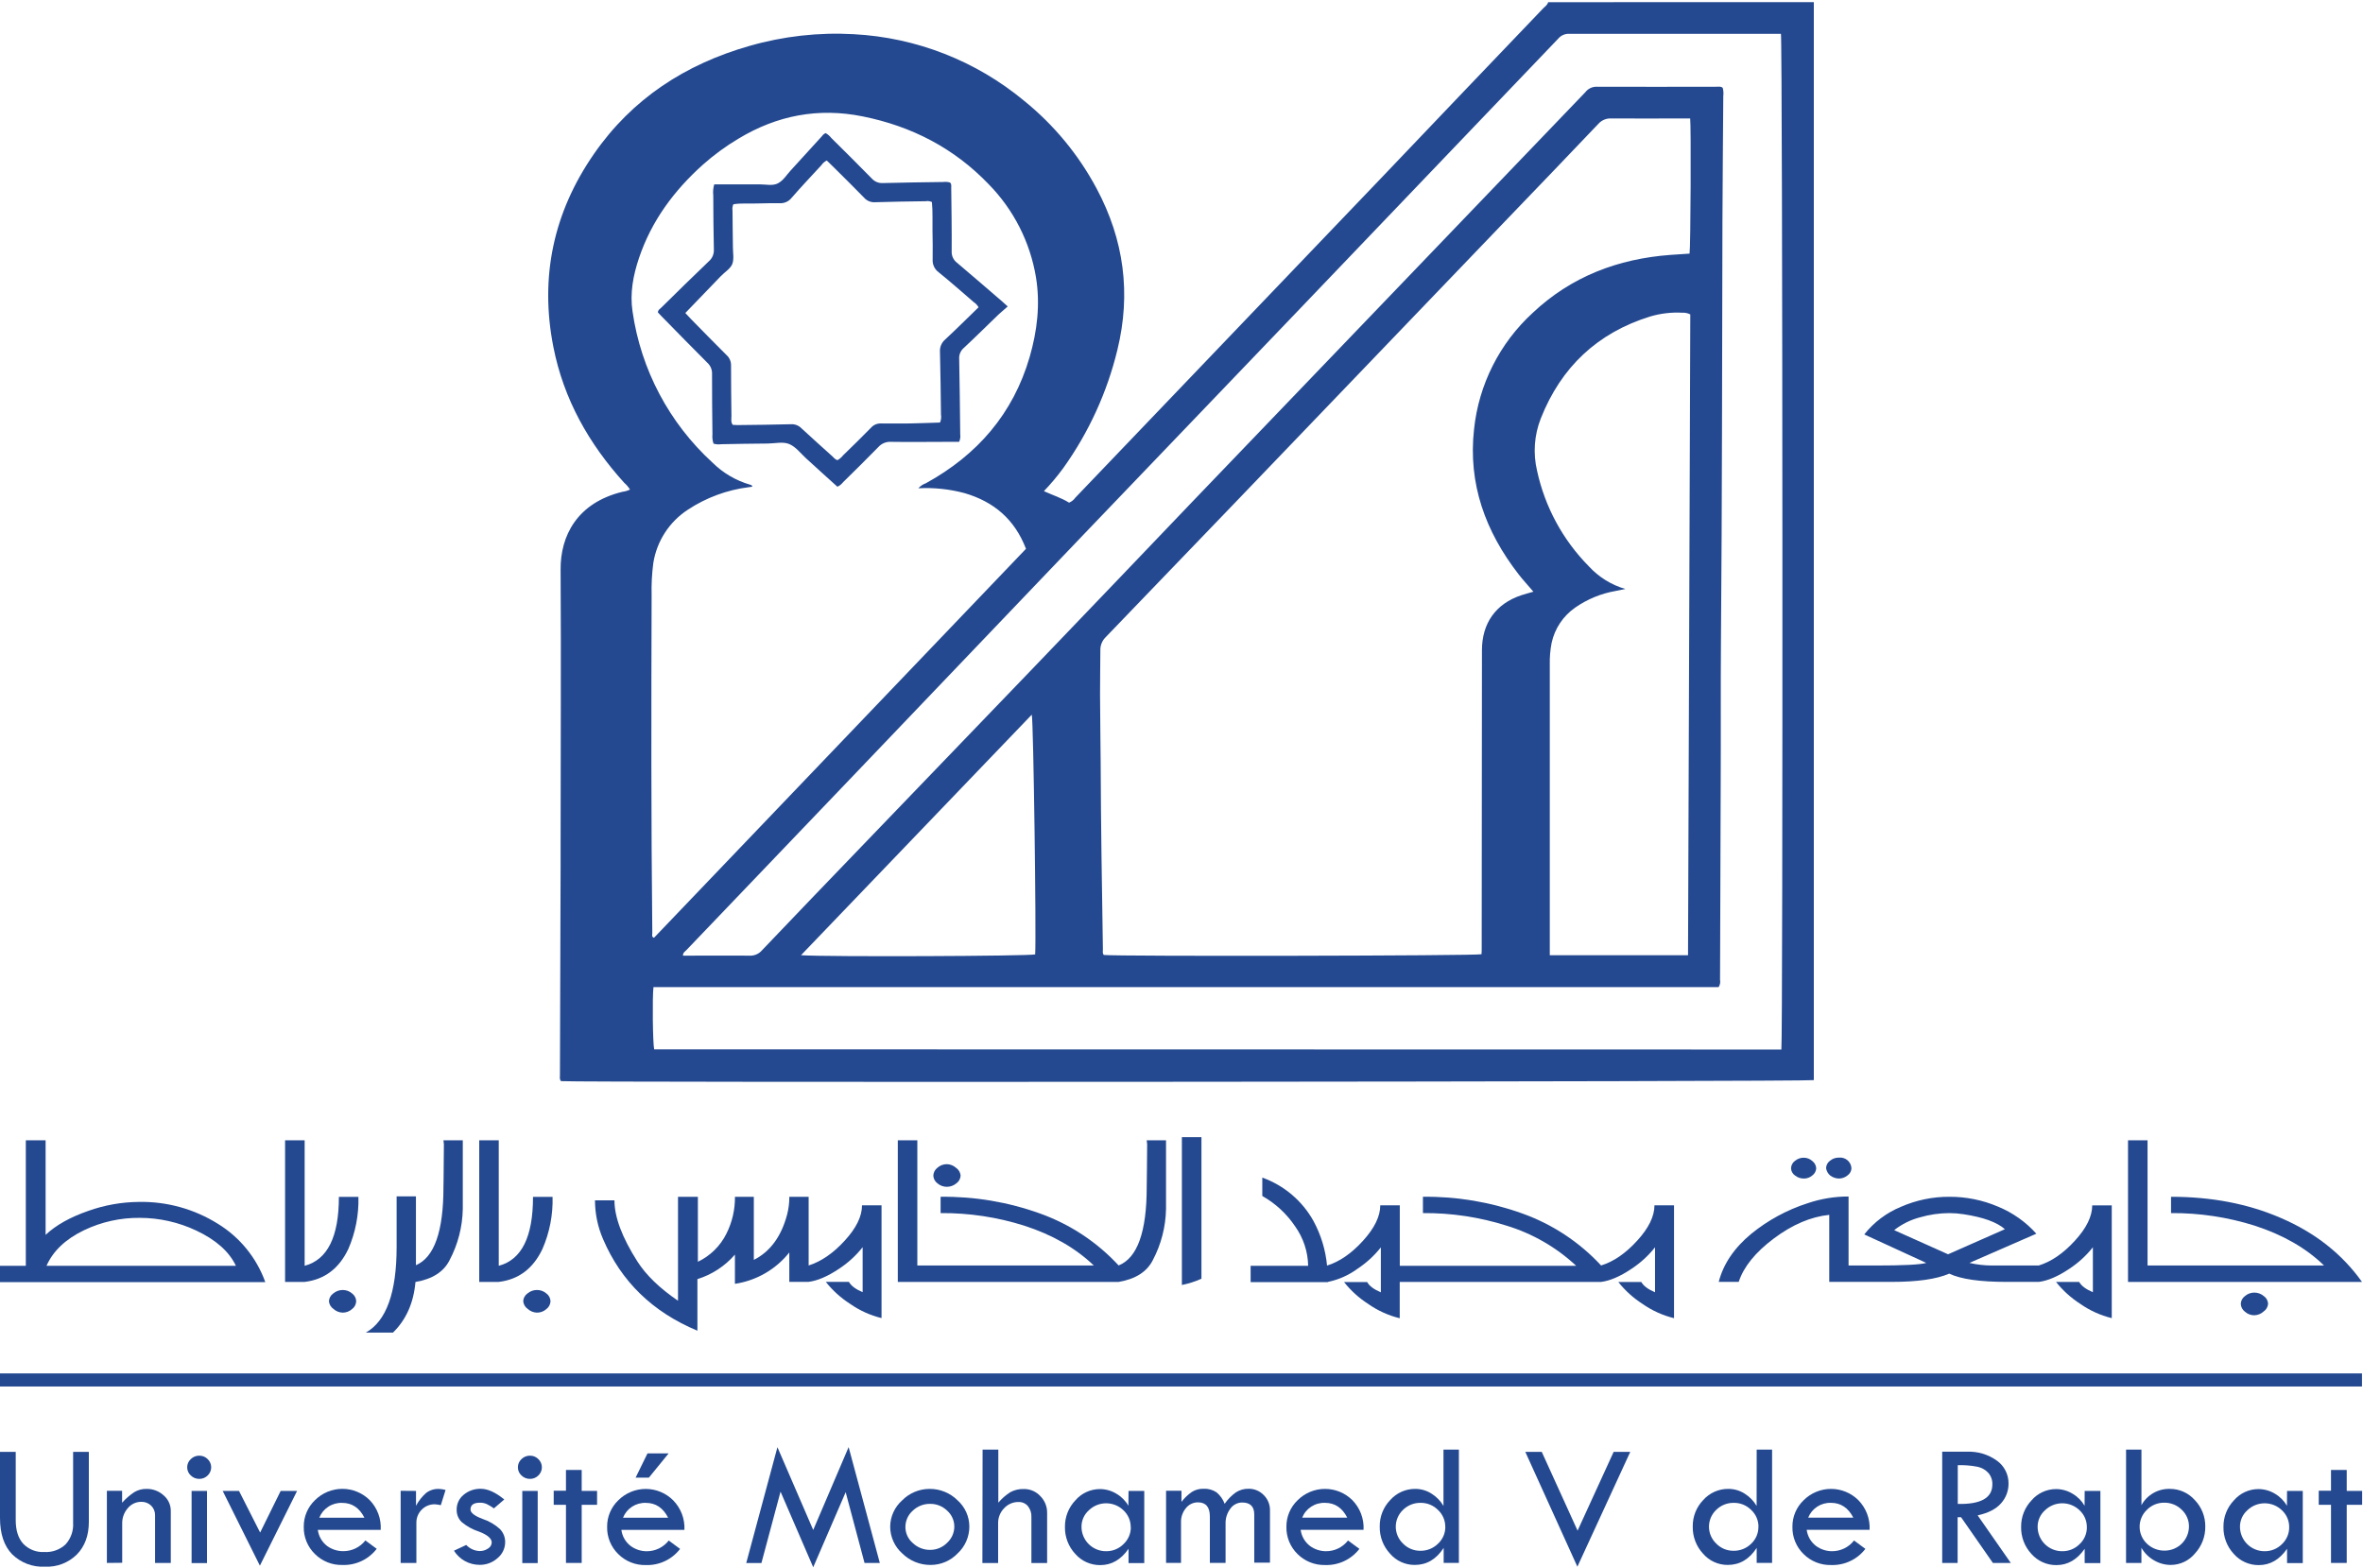 <?xml version="1.0" encoding="UTF-8"?> <svg xmlns="http://www.w3.org/2000/svg" width="517" height="343" viewBox="0 0 517 343" fill="none"><path d="M396.846 0.465C396.846 1.069 396.846 1.673 396.846 2.277V236.334C395.663 236.684 125.717 236.876 122.738 236.553C122.38 236.128 122.511 235.613 122.511 235.133L122.655 189.509C122.655 187.751 122.655 185.994 122.655 184.237C122.655 164.332 122.779 144.482 122.655 124.604C122.6 117.328 126.192 110.032 136.203 107.602C136.77 107.533 137.322 107.368 137.834 107.115C137.498 106.566 137.078 106.073 136.589 105.653C128.827 97.094 123.323 87.327 121.08 75.946C118.052 60.64 121.08 46.466 129.963 33.658C138.309 21.619 149.916 14.069 163.932 10.06C171.348 7.92 179.074 7.047 186.782 7.48C200.47 8.202 213.557 13.321 224.089 22.072C230.614 27.352 236.008 33.888 239.948 41.291C245.921 52.472 247.483 64.223 244.476 76.537C242.224 85.847 238.2 94.639 232.621 102.434C231.324 104.201 229.913 105.882 228.396 107.465C230.329 108.351 232.263 108.948 233.9 109.984C234.456 109.759 234.934 109.378 235.277 108.886C257.661 85.503 280.042 62.114 302.417 38.717C314.142 26.403 325.873 14.115 337.611 1.851C338.017 1.426 338.568 1.103 338.719 0.479L396.846 0.465ZM369.792 25.916H368.071C362.897 25.916 357.751 25.957 352.556 25.916C352.019 25.884 351.482 25.975 350.986 26.182C350.49 26.389 350.048 26.706 349.693 27.11C342.978 34.162 336.251 41.186 329.513 48.182L270.615 109.572C261.065 119.525 251.499 129.471 241.916 139.409C241.527 139.787 241.222 140.242 241.021 140.744C240.819 141.247 240.726 141.786 240.747 142.327C240.747 145.511 240.664 148.689 240.678 151.874C240.678 156.926 240.795 161.971 240.815 167.023C240.864 180.579 241.091 194.135 241.304 207.691C241.304 208.116 241.173 208.576 241.503 208.947C244.194 209.283 322.976 209.139 324.139 208.789C324.139 208.535 324.18 208.261 324.18 207.993C324.18 186.084 324.199 164.176 324.235 142.272C324.235 136.389 327.249 132.086 332.864 130.233C333.682 129.965 334.522 129.745 335.492 129.464C334.343 128.091 333.228 126.931 332.238 125.641C324.992 116.285 321.174 105.859 322.508 93.909C323.532 84.135 328.106 75.072 335.368 68.43C343.797 60.503 354.001 56.625 365.457 55.774C366.833 55.671 368.278 55.588 369.661 55.492C369.895 54.003 370.005 27.282 369.792 25.916ZM389.745 229.641C390.103 227.699 390.02 8.626 389.649 7.397H388.362C373.335 7.397 358.308 7.397 343.281 7.397C342.824 7.385 342.371 7.478 341.956 7.669C341.54 7.859 341.175 8.142 340.886 8.496C321.786 28.483 302.679 48.464 283.564 68.437C268.134 84.558 252.696 100.672 237.251 116.779C220.692 134.095 204.14 151.423 187.594 168.766C175.136 181.798 162.675 194.826 150.212 207.849C149.896 208.185 149.4 208.418 149.428 209.098H150.914C155.262 209.098 159.618 209.057 163.987 209.098C164.499 209.125 165.01 209.035 165.481 208.834C165.953 208.633 166.371 208.326 166.705 207.938C173.907 200.383 181.133 192.844 188.386 185.322C200.991 172.203 213.605 159.088 226.229 145.978C237.76 133.962 249.276 121.93 260.776 109.881C278.665 91.234 296.555 72.592 314.444 53.955C325.256 42.689 336.063 31.425 346.866 20.164C347.145 19.799 347.504 19.503 347.915 19.297C348.326 19.091 348.779 18.982 349.239 18.977C358.046 19.025 366.854 18.977 375.661 18.977C376.087 18.977 376.548 18.86 376.92 19.237C377.072 19.815 377.112 20.416 377.037 21.008C376.982 30.178 376.879 39.349 376.851 48.512C376.768 79.042 376.782 109.6 376.528 140.096C376.445 150.309 376.528 160.523 376.473 170.736C376.431 185.287 376.383 199.836 376.328 214.383C376.432 214.934 376.321 215.503 376.019 215.976H142.974C142.699 218.151 142.822 228.296 143.125 229.6L389.745 229.641ZM200.922 106.834C201.377 106.337 201.946 105.958 202.58 105.729C213.823 99.551 221.674 90.518 225.286 78.088C226.924 72.405 227.625 66.598 226.662 60.681C225.39 52.985 221.772 45.867 216.3 40.296C208.731 32.402 199.436 27.611 188.723 25.463C179.035 23.514 170.042 25.243 161.627 30.302C158.837 31.96 156.21 33.88 153.783 36.033C147.453 41.71 142.533 48.347 139.802 56.467C138.529 60.256 137.786 64.147 138.391 68.135C140.215 80.86 146.406 92.559 155.909 101.24C158.193 103.495 161.005 105.146 164.09 106.044C164.29 106.099 164.51 106.161 164.593 106.401C164.593 106.401 164.558 106.497 164.537 106.504L163.849 106.593C159.082 107.189 154.517 108.873 150.508 111.515C148.498 112.823 146.786 114.538 145.482 116.548C144.178 118.558 143.312 120.818 142.939 123.183C142.63 125.524 142.505 127.886 142.568 130.246C142.485 154.894 142.451 179.542 142.719 204.19C142.719 204.52 142.506 204.966 143.084 205.192L224.474 120.081C222.004 113.629 217.449 109.785 211.085 107.911C207.776 107.017 204.345 106.653 200.922 106.834ZM369.324 209.002C369.489 162.191 369.654 115.455 369.819 68.794C369.284 68.515 368.682 68.387 368.078 68.424C365.712 68.294 363.34 68.571 361.067 69.24C349.494 72.823 341.547 80.339 337.116 91.541C335.674 95.193 335.389 99.198 336.297 103.017C338.007 110.903 341.928 118.141 347.602 123.89C349.763 126.252 352.534 127.976 355.611 128.873L353.437 129.313C350.284 129.866 347.29 131.098 344.664 132.923C342.01 134.758 340.155 137.531 339.476 140.679C339.174 142.244 339.04 143.836 339.077 145.429C339.077 164.694 339.077 183.958 339.077 203.223V209.002H369.324ZM175.251 209.002C180.796 209.393 225.245 209.208 226.483 208.823C226.745 205.014 226.112 157.461 225.74 156.37L175.251 209.002Z" fill="#244990"></path><path d="M156.268 40.336C159.612 40.336 162.908 40.336 166.197 40.336C167.573 40.336 169.08 40.727 170.25 40.089C171.419 39.45 172.107 38.256 173.002 37.288C175.295 34.781 177.589 32.264 179.883 29.738C180.072 29.461 180.34 29.248 180.653 29.127C181.128 29.397 181.544 29.759 181.878 30.191C184.837 33.129 187.816 36.059 190.733 39.052C191.038 39.394 191.418 39.661 191.842 39.835C192.266 40.009 192.725 40.084 193.183 40.054C197.586 39.931 201.983 39.889 206.38 39.821C206.871 39.756 207.37 39.796 207.845 39.938C208.244 40.281 208.113 40.747 208.12 41.173C208.169 45.779 208.251 50.391 208.217 54.997C208.193 55.481 208.289 55.963 208.497 56.401C208.705 56.839 209.017 57.22 209.407 57.509C212.723 60.309 216.005 63.151 219.294 65.986C219.625 66.267 219.934 66.562 220.478 67.05C219.79 67.674 219.102 68.23 218.455 68.827C215.923 71.264 213.432 73.749 210.852 76.144C210.506 76.445 210.236 76.823 210.064 77.248C209.892 77.672 209.822 78.132 209.861 78.588C209.971 84.079 210.026 89.57 210.088 95.061C210.165 95.611 210.081 96.171 209.847 96.674H207.302C203.173 96.674 199.045 96.743 194.917 96.674C194.4 96.648 193.885 96.738 193.409 96.937C192.932 97.137 192.507 97.441 192.164 97.827C189.639 100.428 187.038 102.961 184.458 105.508C184.13 105.934 183.703 106.273 183.213 106.496C180.942 104.437 178.623 102.378 176.332 100.257C175.169 99.179 174.137 97.806 172.747 97.189C171.357 96.571 169.603 97.031 168.014 97.045C164.573 97.045 161.195 97.148 157.782 97.196C157.222 97.276 156.652 97.234 156.11 97.072C155.888 96.41 155.808 95.708 155.876 95.013C155.835 90.62 155.766 86.234 155.787 81.841C155.808 81.384 155.73 80.928 155.556 80.505C155.383 80.082 155.119 79.701 154.782 79.391C151.397 76.014 148.067 72.589 144.716 69.177C144.448 68.903 144.193 68.621 143.945 68.361C143.945 67.805 144.406 67.585 144.695 67.297C148.136 63.913 151.576 60.515 155.085 57.173C155.454 56.855 155.745 56.457 155.936 56.01C156.126 55.562 156.212 55.077 156.186 54.592C156.09 50.645 156.076 46.691 156.055 42.738C155.965 41.931 156.037 41.114 156.268 40.336ZM149.931 68.477C150.248 68.814 150.73 69.328 151.218 69.85C153.798 72.472 156.365 75.121 158.979 77.709C159.3 78 159.553 78.359 159.72 78.758C159.886 79.158 159.962 79.59 159.943 80.022C159.943 83.701 159.984 87.374 160.032 91.052C160.032 91.691 159.867 92.37 160.321 92.961C160.665 92.961 161.009 93.009 161.319 93.009C165.227 92.954 169.135 92.94 173.016 92.823C173.447 92.793 173.88 92.857 174.284 93.011C174.689 93.165 175.054 93.406 175.355 93.716C177.571 95.775 179.827 97.786 182.077 99.811C182.435 100.133 182.717 100.573 183.254 100.676C183.729 100.401 184.148 100.037 184.486 99.605C186.55 97.607 188.58 95.61 190.582 93.572C190.852 93.269 191.185 93.029 191.559 92.87C191.932 92.711 192.336 92.636 192.742 92.652C194.806 92.693 196.926 92.652 199.017 92.652C201.254 92.611 203.49 92.521 205.664 92.453C205.903 91.905 205.978 91.299 205.877 90.709C205.815 86.152 205.781 81.594 205.657 77.043C205.614 76.53 205.694 76.014 205.888 75.537C206.083 75.06 206.388 74.635 206.779 74.298C209.269 71.985 211.678 69.582 214.1 67.235C213.841 66.775 213.475 66.385 213.033 66.096C210.494 63.913 207.983 61.682 205.375 59.575C204.937 59.257 204.586 58.833 204.355 58.343C204.124 57.854 204.021 57.314 204.054 56.775C204.095 54.715 204.054 52.601 204.02 50.515C203.985 48.428 204.102 46.259 203.889 44.207C203.46 44.005 202.979 43.942 202.513 44.028C198.825 44.09 195.144 44.118 191.456 44.248C190.997 44.277 190.539 44.199 190.116 44.021C189.693 43.842 189.318 43.567 189.02 43.218C186.88 41.008 184.678 38.86 182.497 36.684L180.894 35.119C180.416 35.351 180.008 35.703 179.71 36.142C177.516 38.53 175.279 40.885 173.16 43.328C172.851 43.708 172.456 44.009 172.007 44.206C171.559 44.403 171.069 44.49 170.58 44.461C168.991 44.461 167.387 44.461 165.798 44.516C164.002 44.591 162.186 44.406 160.452 44.694C160.258 45.124 160.194 45.601 160.266 46.067C160.266 48.758 160.335 51.448 160.355 54.139C160.355 55.34 160.624 56.651 160.232 57.722C159.839 58.792 158.539 59.541 157.665 60.467C155.106 63.096 152.567 65.752 149.931 68.498V68.477Z" fill="#244990"></path><path d="M47.703 267.787C42.521 264.534 36.499 262.864 30.378 262.982C26.606 263.016 22.866 263.679 19.314 264.945C15.351 266.318 12.238 268.066 9.977 270.189V249.502H5.649V276.957H0V280.526H58.044C56.145 275.233 52.498 270.741 47.703 267.787ZM10.176 276.957C11.612 273.713 14.348 271.118 18.385 269.174C22.186 267.355 26.355 266.429 30.57 266.469C34.854 266.474 39.084 267.425 42.955 269.256C47.249 271.278 50.134 273.846 51.611 276.957H10.176Z" fill="#244990"></path><path d="M74.982 282.252C74.227 282.252 73.495 282.52 72.918 283.007C72.639 283.198 72.407 283.451 72.243 283.747C72.078 284.042 71.984 284.372 71.969 284.709C71.997 285.045 72.099 285.37 72.27 285.661C72.44 285.952 72.673 286.202 72.953 286.391C73.503 286.894 74.216 287.184 74.962 287.208C75.722 287.213 76.458 286.937 77.026 286.432C77.296 286.23 77.518 285.971 77.675 285.673C77.832 285.375 77.921 285.046 77.934 284.709C77.923 284.375 77.835 284.048 77.677 283.753C77.52 283.458 77.297 283.203 77.026 283.007C76.46 282.516 75.733 282.247 74.982 282.252Z" fill="#244990"></path><path d="M66.653 276.957V249.502H62.373V280.485H66.653C70.997 279.964 74.182 277.561 76.21 273.278C77.772 269.687 78.526 265.798 78.418 261.884H74.146C74.146 270.615 71.648 275.639 66.653 276.957Z" fill="#244990"></path><path d="M97.119 250.374L97.07 255.906C97.07 257.787 97.022 259.07 97.022 259.757C97.022 269.435 95.015 275.125 91.002 276.827V261.768H86.777V272.839C86.777 282.81 84.532 289.054 80.041 291.57H85.986C88.867 288.743 90.504 285.052 90.898 280.499C94.591 279.868 97.075 278.284 98.35 275.749C100.186 272.287 101.181 268.443 101.254 264.527V249.502H97.022C97.022 249.577 97.057 249.879 97.119 250.374Z" fill="#244990"></path><path d="M109.122 276.957V249.502H104.85V280.485H109.122C113.471 279.964 116.657 277.561 118.68 273.278C120.248 269.689 121.005 265.799 120.895 261.884H116.615C116.629 270.615 114.131 275.639 109.122 276.957Z" fill="#244990"></path><path d="M117.475 282.252C116.718 282.25 115.986 282.518 115.41 283.007C115.133 283.199 114.904 283.453 114.742 283.748C114.579 284.044 114.488 284.373 114.475 284.709C114.504 285.045 114.608 285.369 114.778 285.66C114.948 285.951 115.181 286.2 115.459 286.391C116.012 286.894 116.727 287.184 117.475 287.208C118.235 287.214 118.971 286.937 119.539 286.432C119.809 286.231 120.031 285.971 120.188 285.673C120.345 285.375 120.433 285.046 120.447 284.709C120.435 284.376 120.347 284.049 120.19 283.754C120.033 283.459 119.81 283.203 119.539 283.007C118.967 282.511 118.232 282.242 117.475 282.252Z" fill="#244990"></path><path d="M184.807 271.467C182.298 274.212 179.67 276.02 176.922 276.889V261.857H172.698C172.706 263.187 172.539 264.511 172.202 265.797C170.922 270.574 168.498 273.865 164.929 275.667V261.857H160.801C160.834 264.661 160.192 267.431 158.93 269.936C157.595 272.621 155.398 274.783 152.689 276.079V261.857H148.34V284.604C144.318 281.859 141.352 278.99 139.444 275.997C136.105 270.753 134.435 266.301 134.435 262.64H130.176C130.181 265.558 130.783 268.445 131.944 271.124C135.916 280.408 142.797 287.087 152.586 291.159V279.875C155.77 278.884 158.613 277.025 160.794 274.507V280.905C165.489 280.204 169.741 277.75 172.691 274.041V280.472H176.915C178.874 280.225 181.094 279.271 183.576 277.61C185.537 276.323 187.279 274.731 188.736 272.894V282.73C187.195 282.078 186.197 281.323 185.736 280.479H180.679C182.171 282.363 183.966 283.987 185.991 285.284C188.07 286.741 190.403 287.798 192.871 288.4V263.731H188.599C188.599 266.143 187.335 268.721 184.807 271.467Z" fill="#244990"></path><path d="M207.174 259.676C207.929 259.674 208.659 259.406 209.238 258.921C209.514 258.728 209.741 258.474 209.904 258.179C210.066 257.884 210.158 257.555 210.173 257.219C210.145 256.884 210.041 256.559 209.871 256.268C209.701 255.977 209.468 255.728 209.19 255.538C208.638 255.033 207.922 254.743 207.174 254.721C206.413 254.715 205.677 254.992 205.109 255.496C204.839 255.698 204.617 255.957 204.46 256.255C204.303 256.553 204.214 256.883 204.201 257.219C204.214 257.553 204.302 257.88 204.459 258.174C204.617 258.469 204.839 258.725 205.109 258.921C205.683 259.414 206.417 259.683 207.174 259.676Z" fill="#244990"></path><path d="M250.986 250.374L250.938 255.906C250.903 257.787 250.889 259.07 250.889 259.757C250.889 269.54 248.841 275.248 244.745 276.882C240.014 271.765 234.112 267.865 227.544 265.515C220.572 263.007 213.205 261.768 205.794 261.857V265.426C211.995 265.377 218.164 266.303 224.076 268.172C230.236 270.162 235.316 273.07 239.316 276.896H200.703V249.502H196.43V280.485H244.773C248.442 279.854 250.924 278.271 252.217 275.736C254.051 272.273 255.043 268.429 255.114 264.513V249.502H250.889C250.889 249.577 250.924 249.879 250.986 250.374Z" fill="#244990"></path><path d="M258.584 281.158C260.058 280.862 261.493 280.402 262.864 279.785V248.809H258.584V281.158Z" fill="#244990"></path><path d="M358.194 271.465C355.676 274.238 353.045 276.046 350.302 276.888C345.556 271.763 339.638 267.859 333.052 265.507C326.087 263.004 318.727 261.767 311.324 261.856V265.425C317.524 265.375 323.694 266.302 329.605 268.171C335.291 269.901 340.504 272.906 344.846 276.956H306.26V263.73H301.987C301.987 266.132 300.725 268.72 298.202 271.493C295.68 274.266 293.06 276.071 290.345 276.908C290.024 273.499 289.017 270.189 287.386 267.175C284.932 262.752 280.948 259.37 276.178 257.662V261.684C279.057 263.307 281.515 265.58 283.354 268.322C285.158 270.846 286.154 273.856 286.21 276.956H273.625V280.526H290.531V280.484C292.852 280.008 295.044 279.039 296.957 277.643C298.918 276.355 300.66 274.763 302.117 272.927V282.763C300.576 282.111 299.579 281.356 299.118 280.512H294.06C295.549 282.396 297.342 284.02 299.365 285.316C301.444 286.774 303.778 287.83 306.246 288.433V280.491H350.281C352.245 280.244 354.465 279.29 356.942 277.629C358.903 276.342 360.645 274.75 362.102 272.914V282.749C360.561 282.097 359.563 281.342 359.102 280.498H354.066C355.555 282.384 357.351 284.008 359.377 285.303C361.456 286.76 363.79 287.817 366.258 288.419V263.73H361.978C361.974 266.141 360.712 268.72 358.194 271.465Z" fill="#244990"></path><path d="M402.326 257.865C403.018 257.868 403.689 257.625 404.218 257.179C404.473 257.004 404.684 256.772 404.833 256.501C404.982 256.231 405.066 255.929 405.078 255.621C405.061 255.284 404.976 254.953 404.826 254.65C404.676 254.348 404.466 254.078 404.208 253.86C403.95 253.641 403.65 253.477 403.326 253.379C403.003 253.28 402.662 253.249 402.326 253.287C401.617 253.277 400.929 253.52 400.385 253.974C400.126 254.159 399.914 254.402 399.765 254.683C399.616 254.964 399.534 255.275 399.525 255.593C399.618 256.216 399.933 256.784 400.413 257.193C400.963 257.614 401.633 257.85 402.326 257.865Z" fill="#244990"></path><path d="M394.664 257.867C395.349 257.877 396.014 257.633 396.528 257.18C396.773 257.001 396.975 256.771 397.12 256.505C397.265 256.239 397.35 255.945 397.368 255.643C397.353 255.331 397.271 255.026 397.126 254.75C396.981 254.474 396.777 254.233 396.528 254.043C396.021 253.573 395.356 253.311 394.664 253.309C393.955 253.299 393.267 253.542 392.723 253.995C392.464 254.181 392.252 254.423 392.103 254.704C391.953 254.986 391.872 255.297 391.863 255.615C391.87 255.928 391.952 256.234 392.102 256.508C392.251 256.783 392.464 257.018 392.723 257.194C393.272 257.637 393.958 257.875 394.664 257.867Z" fill="#244990"></path><path d="M453.966 271.468C451.439 274.241 448.799 276.051 446.047 276.897H435.802C434.148 276.889 432.5 276.698 430.889 276.328L445.531 269.937C443.221 267.358 440.356 265.333 437.15 264.014C433.79 262.577 430.169 261.844 426.513 261.859C422.876 261.839 419.276 262.581 415.944 264.035C412.777 265.327 409.999 267.415 407.88 270.095L421.449 276.328C420.109 276.712 416.408 276.902 410.344 276.897H404.447V261.797C401.404 261.79 398.382 262.286 395.502 263.266C391.007 264.706 386.823 266.973 383.165 269.951C379.432 273.035 377.055 276.545 376.037 280.48H380.413C381.496 277.172 384.06 274.003 388.106 270.974C392.151 267.945 396.19 266.224 400.222 265.812V280.48H413.887C419.488 280.48 423.683 279.879 426.472 278.675C429.022 279.879 433.199 280.48 439.001 280.48H446.081C448.044 280.233 450.265 279.279 452.742 277.618C454.703 276.331 456.445 274.739 457.902 272.903V282.739C456.361 282.086 455.363 281.331 454.902 280.487H449.838C451.33 282.371 453.125 283.995 455.15 285.292C457.229 286.749 459.562 287.806 462.03 288.408V263.733H457.758C457.753 266.144 456.489 268.723 453.966 271.468ZM426.217 274.44L414.424 269.155C416.081 267.855 417.987 266.907 420.025 266.368C422.132 265.751 424.316 265.434 426.513 265.428C427.55 265.432 428.585 265.515 429.609 265.675C433.903 266.325 436.916 267.416 438.65 268.949L426.217 274.44Z" fill="#244990"></path><path d="M498.986 266.476C491.881 263.397 483.886 261.857 475 261.857V265.426C481.203 265.382 487.374 266.308 493.289 268.172C499.509 270.19 504.571 273.098 508.474 276.896H469.861V249.502H465.588V280.485H516.779C512.431 274.367 506.5 269.698 498.986 266.476Z" fill="#244990"></path><path d="M493.234 282.822C492.476 282.815 491.741 283.086 491.17 283.584C490.899 283.779 490.677 284.033 490.519 284.327C490.362 284.621 490.274 284.947 490.262 285.28C490.274 285.616 490.362 285.946 490.519 286.244C490.676 286.543 490.899 286.802 491.17 287.003C491.735 287.512 492.472 287.791 493.234 287.785C493.984 287.761 494.699 287.469 495.25 286.961C495.529 286.772 495.763 286.523 495.933 286.232C496.103 285.941 496.206 285.615 496.234 285.28C496.221 284.944 496.129 284.616 495.967 284.322C495.805 284.027 495.576 283.775 495.298 283.584C494.723 283.093 493.991 282.822 493.234 282.822Z" fill="#244990"></path><path d="M516.779 300.504H0V303.366H516.779V300.504Z" fill="#244990"></path><path d="M1.75974e-05 317.674H3.44V332.63C3.44 334.849 3.986 336.563 5.078 337.771C5.671 338.391 6.393 338.874 7.193 339.187C7.993 339.5 8.851 339.635 9.709 339.583C10.555 339.634 11.402 339.512 12.199 339.225C12.997 338.939 13.727 338.493 14.346 337.915C14.922 337.28 15.364 336.536 15.648 335.727C15.931 334.918 16.05 334.062 15.997 333.207V317.674H19.438V332.973C19.438 335.952 18.566 338.334 16.823 340.118C15.91 341.021 14.819 341.725 13.619 342.186C12.42 342.647 11.137 342.854 9.853 342.795C8.535 342.865 7.216 342.662 5.981 342.197C4.746 341.733 3.621 341.018 2.677 340.098C0.888 338.268 -0.005 335.597 1.75974e-05 332.088V317.674Z" fill="#244990"></path><path d="M23.385 341.973V326.186H26.715V328.801C27.5 327.916 28.398 327.136 29.385 326.481C30.19 326 31.115 325.755 32.054 325.775C33.44 325.748 34.783 326.254 35.804 327.188C36.297 327.607 36.692 328.128 36.962 328.715C37.232 329.302 37.37 329.94 37.366 330.586V341.973H33.926V331.561C33.938 331.168 33.868 330.776 33.721 330.411C33.574 330.046 33.354 329.716 33.073 329.44C32.788 329.162 32.45 328.945 32.078 328.801C31.707 328.657 31.31 328.589 30.912 328.602C30.351 328.599 29.796 328.72 29.288 328.957C28.779 329.195 28.331 329.543 27.974 329.975C27.148 330.91 26.706 332.12 26.736 333.366V341.939L23.385 341.973Z" fill="#244990"></path><path d="M40.957 321.042C40.955 320.706 41.024 320.374 41.159 320.066C41.294 319.759 41.493 319.483 41.742 319.257C41.986 319.013 42.276 318.82 42.597 318.69C42.917 318.561 43.261 318.497 43.606 318.502C43.947 318.498 44.284 318.563 44.599 318.693C44.913 318.823 45.198 319.015 45.437 319.257C45.68 319.488 45.874 319.765 46.006 320.072C46.139 320.38 46.207 320.711 46.207 321.045C46.207 321.38 46.139 321.711 46.006 322.018C45.874 322.326 45.68 322.603 45.437 322.833C45.197 323.074 44.912 323.264 44.597 323.393C44.283 323.521 43.946 323.585 43.606 323.582C43.261 323.587 42.919 323.523 42.598 323.395C42.278 323.266 41.987 323.076 41.742 322.833C41.491 322.607 41.291 322.331 41.156 322.022C41.021 321.713 40.953 321.379 40.957 321.042ZM41.92 326.217H45.292V342.004H41.92V326.217Z" fill="#244990"></path><path d="M48.721 326.213H52.292L56.916 335.328L61.408 326.213H65L56.86 342.569L48.721 326.213Z" fill="#244990"></path><path d="M83.296 334.737H69.535C69.626 335.435 69.855 336.109 70.21 336.718C70.564 337.328 71.036 337.86 71.599 338.285C72.615 339.01 73.832 339.399 75.081 339.397C76.017 339.406 76.943 339.199 77.785 338.791C78.628 338.384 79.365 337.788 79.939 337.05L82.422 338.883C81.546 340.026 80.407 340.943 79.103 341.558C77.798 342.173 76.365 342.468 74.923 342.418C73.805 342.447 72.694 342.248 71.657 341.834C70.619 341.419 69.677 340.798 68.888 340.008C68.094 339.231 67.468 338.3 67.05 337.271C66.633 336.243 66.431 335.139 66.46 334.03C66.451 332.948 66.665 331.876 67.087 330.88C67.51 329.884 68.132 328.984 68.916 328.237C69.703 327.452 70.636 326.83 71.664 326.405C72.692 325.98 73.793 325.762 74.906 325.762C76.018 325.762 77.119 325.98 78.147 326.405C79.175 326.83 80.109 327.452 80.895 328.237C81.724 329.096 82.365 330.117 82.778 331.236C83.191 332.355 83.368 333.547 83.296 334.737ZM69.859 332.081H79.732C78.638 329.918 77.014 328.834 74.874 328.834C73.804 328.789 72.746 329.077 71.847 329.659C70.948 330.241 70.253 331.087 69.859 332.081Z" fill="#244990"></path><path d="M91.018 326.217V329.464C91.585 328.402 92.338 327.449 93.24 326.65C94.055 326.039 95.057 325.731 96.075 325.778C96.552 325.802 97.025 325.878 97.486 326.005L96.447 329.334C96.021 329.236 95.589 329.172 95.153 329.141C94.616 329.129 94.083 329.226 93.586 329.428C93.088 329.63 92.638 329.932 92.263 330.315C91.881 330.7 91.58 331.158 91.38 331.662C91.18 332.165 91.085 332.704 91.1 333.246V341.977H87.66V326.19L91.018 326.217Z" fill="#244990"></path><path d="M110.331 328.087L108.061 330.037C107.578 329.686 107.067 329.376 106.533 329.11C106.055 328.889 105.532 328.781 105.006 328.794C103.63 328.794 102.941 329.288 102.941 330.284C102.941 330.997 103.82 331.684 105.577 332.343C106.982 332.802 108.274 333.553 109.368 334.546C109.744 334.93 110.039 335.384 110.238 335.882C110.436 336.381 110.533 336.913 110.524 337.449C110.518 338.114 110.366 338.769 110.079 339.368C109.791 339.967 109.374 340.495 108.859 340.916C107.788 341.884 106.389 342.411 104.944 342.391C103.82 342.394 102.715 342.112 101.731 341.57C100.747 341.028 99.918 340.246 99.322 339.296L102.006 338.04C102.77 338.853 103.826 339.332 104.944 339.371C105.605 339.385 106.254 339.188 106.795 338.809C107.026 338.675 107.219 338.485 107.358 338.258C107.496 338.03 107.574 337.771 107.586 337.504C107.586 336.626 106.657 335.83 104.834 335.13C103.421 334.681 102.111 333.958 100.98 333.002C100.632 332.653 100.357 332.237 100.174 331.779C99.991 331.321 99.902 330.831 99.914 330.339C99.902 329.713 100.032 329.094 100.296 328.527C100.559 327.959 100.949 327.459 101.435 327.065C102.499 326.172 103.857 325.705 105.246 325.753C106.746 325.767 108.441 326.545 110.331 328.087Z" fill="#244990"></path><path d="M113.309 321.042C113.307 320.706 113.376 320.374 113.511 320.066C113.646 319.759 113.844 319.483 114.093 319.257C114.337 319.013 114.628 318.82 114.948 318.69C115.269 318.561 115.612 318.497 115.958 318.502C116.298 318.498 116.636 318.563 116.95 318.693C117.265 318.823 117.55 319.015 117.788 319.257C118.031 319.488 118.225 319.765 118.358 320.072C118.49 320.38 118.558 320.711 118.558 321.045C118.558 321.38 118.49 321.711 118.358 322.018C118.225 322.326 118.031 322.603 117.788 322.833C117.549 323.074 117.263 323.264 116.949 323.393C116.635 323.521 116.298 323.585 115.958 323.582C115.613 323.587 115.27 323.523 114.95 323.395C114.63 323.266 114.338 323.076 114.093 322.833C113.842 322.607 113.643 322.331 113.508 322.022C113.372 321.713 113.305 321.379 113.309 321.042ZM114.272 326.217H117.644V342.004H114.272V326.217Z" fill="#244990"></path><path d="M123.828 321.629H127.268V326.214H130.633V329.255H127.268V341.973H123.828V329.255H121.145V326.173H123.828V321.629Z" fill="#244990"></path><path d="M149.745 334.736H135.95C136.038 335.435 136.266 336.11 136.62 336.719C136.975 337.329 137.449 337.861 138.014 338.285C139.015 339.009 140.217 339.405 141.454 339.417C142.39 339.425 143.315 339.217 144.158 338.81C145 338.403 145.737 337.807 146.312 337.07L148.796 338.902C147.918 340.045 146.78 340.962 145.475 341.577C144.171 342.192 142.738 342.487 141.296 342.437C140.179 342.466 139.067 342.267 138.03 341.853C136.992 341.439 136.05 340.818 135.262 340.028C134.467 339.251 133.841 338.319 133.424 337.291C133.006 336.262 132.805 335.159 132.833 334.05C132.824 332.968 133.038 331.896 133.46 330.9C133.883 329.903 134.505 329.004 135.289 328.257C136.076 327.472 137.009 326.849 138.037 326.425C139.065 326 140.166 325.781 141.279 325.781C142.391 325.781 143.492 326 144.52 326.425C145.548 326.849 146.482 327.472 147.268 328.257C148.107 329.107 148.761 330.122 149.187 331.237C149.614 332.353 149.804 333.544 149.745 334.736ZM136.307 332.08H146.181C145.08 329.92 143.461 328.838 141.323 328.833C140.253 328.788 139.195 329.076 138.296 329.658C137.397 330.24 136.702 331.086 136.307 332.08ZM139.06 323.315L141.667 318.002H146.291L141.963 323.315H139.06Z" fill="#244990"></path><path d="M185.671 316.629L192.496 341.977H189.152L185.024 326.492L177.923 342.917L170.774 326.376L166.591 341.998H163.268L170.093 316.649L177.923 334.763L185.671 316.629Z" fill="#244990"></path><path d="M194.764 334.024C194.774 332.939 195.012 331.867 195.462 330.879C195.912 329.891 196.565 329.007 197.378 328.286C198.162 327.49 199.097 326.858 200.128 326.427C201.159 325.995 202.267 325.773 203.385 325.774C204.513 325.764 205.632 325.978 206.677 326.402C207.723 326.826 208.673 327.452 209.474 328.245C210.293 328.97 210.949 329.86 211.399 330.856C211.848 331.852 212.081 332.932 212.082 334.024C212.082 335.122 211.855 336.209 211.416 337.216C210.977 338.223 210.335 339.13 209.529 339.879C208.768 340.679 207.851 341.316 206.835 341.752C205.819 342.187 204.725 342.412 203.619 342.412C202.473 342.422 201.336 342.206 200.273 341.778C199.211 341.349 198.243 340.715 197.426 339.913C196.591 339.175 195.921 338.269 195.462 337.253C195.003 336.238 194.765 335.138 194.764 334.024ZM208.793 334.024C208.795 333.364 208.655 332.711 208.385 332.109C208.114 331.507 207.719 330.969 207.224 330.53C206.732 330.051 206.15 329.673 205.511 329.419C204.873 329.164 204.19 329.038 203.502 329.048C202.082 329.025 200.711 329.566 199.69 330.551C199.184 331 198.779 331.553 198.504 332.17C198.229 332.788 198.089 333.458 198.094 334.134C198.096 334.797 198.241 335.452 198.52 336.054C198.8 336.655 199.206 337.19 199.711 337.621C200.73 338.594 202.091 339.131 203.502 339.117C204.191 339.12 204.873 338.986 205.509 338.722C206.144 338.458 206.721 338.069 207.204 337.58C207.701 337.132 208.099 336.586 208.373 335.976C208.646 335.366 208.79 334.706 208.793 334.038V334.024Z" fill="#244990"></path><path d="M214.981 317.178H218.421V328.791C219.177 327.893 220.065 327.116 221.056 326.485C221.973 325.995 223.004 325.758 224.042 325.799C224.71 325.795 225.371 325.93 225.983 326.195C226.595 326.459 227.146 326.848 227.6 327.336C228.084 327.818 228.466 328.392 228.724 329.024C228.982 329.656 229.109 330.333 229.1 331.015V341.997H225.659V331.921C225.703 331.058 225.429 330.208 224.889 329.533C224.635 329.237 224.318 329.003 223.96 328.849C223.602 328.694 223.214 328.623 222.825 328.64C222.233 328.635 221.647 328.754 221.105 328.991C220.563 329.227 220.077 329.576 219.68 330.013C219.256 330.448 218.922 330.962 218.699 331.527C218.476 332.091 218.367 332.694 218.38 333.301V341.991H214.939L214.981 317.178Z" fill="#244990"></path><path d="M246.913 326.222H250.353V342.009H246.913V338.879C245.257 341.263 243.193 342.453 240.72 342.448C239.688 342.457 238.666 342.244 237.724 341.822C236.783 341.4 235.943 340.78 235.264 340.005C233.761 338.394 232.948 336.261 233 334.061C232.978 331.912 233.795 329.84 235.278 328.282C235.94 327.509 236.762 326.888 237.687 326.462C238.612 326.036 239.619 325.813 240.638 325.811C241.91 325.812 243.157 326.161 244.243 326.82C245.338 327.458 246.249 328.368 246.885 329.462L246.913 326.222ZM247.388 334.15C247.396 333.457 247.258 332.77 246.985 332.133C246.711 331.496 246.307 330.923 245.798 330.451C244.784 329.469 243.427 328.921 242.014 328.921C240.601 328.921 239.244 329.469 238.23 330.451C237.723 330.902 237.317 331.455 237.04 332.074C236.762 332.692 236.619 333.362 236.62 334.04C236.616 334.746 236.752 335.445 237.021 336.097C237.29 336.749 237.685 337.342 238.185 337.841C238.685 338.34 239.278 338.736 239.932 339.005C240.586 339.274 241.286 339.411 241.993 339.408C242.701 339.419 243.403 339.287 244.058 339.02C244.713 338.754 245.307 338.358 245.805 337.857C246.316 337.384 246.723 336.81 247.001 336.172C247.278 335.534 247.419 334.846 247.415 334.15H247.388Z" fill="#244990"></path><path d="M255.125 341.97V326.183H258.496V328.613C259.136 327.768 259.907 327.031 260.781 326.43C261.529 325.964 262.397 325.726 263.278 325.744C264.301 325.686 265.315 325.961 266.168 326.526C266.968 327.193 267.58 328.057 267.943 329.031C268.615 328.062 269.448 327.214 270.407 326.526C271.226 325.999 272.184 325.727 273.159 325.744C273.778 325.732 274.392 325.848 274.964 326.084C275.536 326.321 276.053 326.672 276.482 327.116C276.926 327.55 277.276 328.068 277.513 328.64C277.749 329.212 277.867 329.826 277.858 330.445V341.908H274.418V331.365C274.418 329.622 273.533 328.75 271.762 328.75C271.258 328.753 270.763 328.876 270.316 329.109C269.87 329.341 269.485 329.677 269.196 330.088C268.475 331.038 268.103 332.206 268.143 333.397V341.97H264.703V331.811C264.703 329.748 263.833 328.716 262.095 328.716C261.591 328.713 261.093 328.825 260.639 329.043C260.185 329.26 259.786 329.578 259.474 329.972C258.742 330.843 258.357 331.952 258.393 333.088V341.97H255.125Z" fill="#244990"></path><path d="M298.332 334.729H284.571C284.661 335.427 284.891 336.101 285.245 336.71C285.599 337.319 286.072 337.852 286.635 338.277C287.636 339.001 288.838 339.397 290.075 339.41C291.011 339.418 291.937 339.211 292.78 338.804C293.622 338.397 294.359 337.801 294.933 337.062L297.424 338.895C296.545 340.038 295.405 340.955 294.099 341.57C292.794 342.184 291.36 342.479 289.917 342.43C288.8 342.456 287.689 342.257 286.652 341.842C285.615 341.428 284.673 340.809 283.883 340.021C283.088 339.244 282.462 338.312 282.045 337.284C281.627 336.255 281.426 335.152 281.454 334.042C281.445 332.961 281.659 331.889 282.081 330.892C282.504 329.896 283.126 328.996 283.91 328.249C285.5 326.664 287.655 325.773 289.903 325.773C292.151 325.773 294.306 326.664 295.896 328.249C296.728 329.103 297.374 330.119 297.794 331.235C298.213 332.35 298.396 333.539 298.332 334.729ZM284.894 332.072H294.768C293.674 329.91 292.05 328.826 289.91 328.826C288.841 328.782 287.784 329.071 286.887 329.652C285.989 330.234 285.295 331.08 284.901 332.072H284.894Z" fill="#244990"></path><path d="M315.818 317.178H319.189V341.97H315.859V338.682C314.249 341.167 312.144 342.409 309.543 342.409C308.515 342.417 307.498 342.2 306.562 341.774C305.627 341.349 304.796 340.724 304.128 339.945C302.635 338.337 301.826 336.213 301.871 334.022C301.835 331.857 302.661 329.766 304.169 328.208C304.854 327.436 305.696 326.819 306.639 326.399C307.583 325.978 308.606 325.764 309.639 325.771C310.897 325.769 312.129 326.126 313.189 326.801C314.272 327.473 315.175 328.399 315.818 329.498V317.178ZM316.21 334.063C316.215 333.373 316.076 332.69 315.802 332.057C315.529 331.424 315.126 330.854 314.621 330.384C314.127 329.883 313.538 329.488 312.888 329.22C312.237 328.952 311.54 328.818 310.836 328.826C310.124 328.81 309.415 328.936 308.752 329.198C308.089 329.46 307.485 329.851 306.976 330.349C306.472 330.825 306.071 331.398 305.796 332.033C305.522 332.669 305.38 333.354 305.38 334.046C305.38 334.738 305.522 335.422 305.796 336.058C306.071 336.693 306.472 337.266 306.976 337.742C307.463 338.242 308.046 338.639 308.69 338.91C309.335 339.18 310.027 339.317 310.726 339.314C311.44 339.329 312.15 339.202 312.814 338.94C313.478 338.679 314.083 338.288 314.593 337.79C315.112 337.318 315.525 336.742 315.806 336.1C316.087 335.457 316.229 334.763 316.224 334.063H316.21Z" fill="#244990"></path><path d="M333.723 317.674H337.321L345.158 334.909L353.05 317.674H356.683L345.117 342.795L333.723 317.674Z" fill="#244990"></path><path d="M384.344 317.178H387.715V341.97H384.344V338.682C382.733 341.167 380.628 342.409 378.027 342.409C376.999 342.417 375.982 342.2 375.047 341.774C374.111 341.349 373.28 340.724 372.612 339.945C371.119 338.337 370.31 336.213 370.355 334.022C370.32 331.858 371.143 329.768 372.647 328.208C373.336 327.432 374.184 326.814 375.134 326.393C376.083 325.973 377.112 325.761 378.151 325.771C379.409 325.769 380.641 326.126 381.701 326.801C382.783 327.475 383.685 328.401 384.33 329.498L384.344 317.178ZM384.736 334.063C384.74 333.373 384.602 332.69 384.328 332.057C384.054 331.424 383.652 330.854 383.146 330.384C382.652 329.883 382.061 329.487 381.41 329.219C380.759 328.951 380.06 328.818 379.355 328.826C378.643 328.811 377.936 328.938 377.274 329.199C376.613 329.461 376.01 329.852 375.502 330.349C374.998 330.825 374.596 331.398 374.322 332.033C374.047 332.669 373.906 333.354 373.906 334.046C373.906 334.738 374.047 335.422 374.322 336.058C374.596 336.693 374.998 337.266 375.502 337.742C375.989 338.242 376.572 338.639 377.216 338.91C377.86 339.18 378.553 339.317 379.252 339.314C379.966 339.329 380.675 339.202 381.339 338.94C382.003 338.679 382.608 338.288 383.119 337.79C383.633 337.315 384.041 336.738 384.317 336.096C384.593 335.454 384.731 334.761 384.722 334.063H384.736Z" fill="#244990"></path><path d="M409.05 334.728H395.288C395.378 335.427 395.607 336.101 395.961 336.71C396.316 337.32 396.789 337.852 397.353 338.277C398.352 339 399.552 339.396 400.786 339.409C401.722 339.418 402.648 339.21 403.491 338.803C404.333 338.396 405.07 337.8 405.644 337.062L408.128 338.894C407.25 340.037 406.112 340.954 404.807 341.569C403.503 342.184 402.07 342.479 400.628 342.429C399.511 342.458 398.399 342.26 397.362 341.845C396.324 341.431 395.382 340.81 394.594 340.02C393.799 339.243 393.173 338.311 392.756 337.283C392.338 336.254 392.137 335.151 392.165 334.042C392.156 332.96 392.37 331.888 392.792 330.892C393.215 329.895 393.837 328.996 394.621 328.249C395.408 327.464 396.341 326.841 397.369 326.417C398.397 325.992 399.498 325.773 400.611 325.773C401.723 325.773 402.824 325.992 403.852 326.417C404.88 326.841 405.814 327.464 406.6 328.249C407.435 329.101 408.083 330.117 408.505 331.233C408.926 332.348 409.112 333.538 409.05 334.728ZM395.612 332.072H405.485C404.391 329.91 402.733 328.825 400.628 328.825C399.557 328.78 398.499 329.068 397.6 329.65C396.702 330.232 396.007 331.078 395.612 332.072Z" fill="#244990"></path><path d="M424.934 317.637H430.335C432.687 317.532 435.005 318.224 436.913 319.601C437.708 320.171 438.353 320.924 438.794 321.796C439.235 322.669 439.458 323.634 439.445 324.611C439.459 326.204 438.875 327.744 437.807 328.928C436.715 330.178 435.009 331.056 432.688 331.564L439.94 341.977H436.025L429.062 331.969H428.305V341.977H424.934V317.637ZM428.339 320.582V329.066C433.385 329.171 435.908 327.75 435.908 324.803C435.944 323.879 435.63 322.974 435.027 322.271C434.4 321.594 433.578 321.126 432.674 320.932C431.235 320.655 429.77 320.537 428.305 320.582H428.339Z" fill="#244990"></path><path d="M456.105 326.222H459.545V342.009H456.105V338.879C454.445 341.263 452.381 342.453 449.913 342.448C448.881 342.456 447.859 342.242 446.918 341.82C445.976 341.398 445.137 340.779 444.456 340.005C442.957 338.392 442.148 336.26 442.2 334.061C442.177 331.912 442.994 329.84 444.477 328.282C445.139 327.509 445.961 326.888 446.886 326.461C447.811 326.035 448.818 325.813 449.837 325.811C451.109 325.812 452.356 326.161 453.442 326.82C454.538 327.458 455.448 328.368 456.085 329.462L456.105 326.222ZM456.58 334.15C456.588 333.457 456.451 332.77 456.177 332.133C455.903 331.496 455.499 330.923 454.991 330.451C453.976 329.469 452.619 328.921 451.206 328.921C449.793 328.921 448.436 329.469 447.422 330.451C446.915 330.902 446.509 331.455 446.232 332.074C445.954 332.692 445.811 333.362 445.812 334.04C445.808 334.746 445.945 335.445 446.213 336.097C446.482 336.749 446.878 337.342 447.377 337.841C447.877 338.34 448.471 338.736 449.124 339.005C449.778 339.274 450.479 339.411 451.186 339.408C451.893 339.419 452.595 339.287 453.25 339.02C453.905 338.754 454.5 338.358 454.997 337.857C455.505 337.382 455.908 336.808 456.182 336.17C456.455 335.532 456.593 334.844 456.587 334.15H456.58Z" fill="#244990"></path><path d="M465.163 317.178H468.528V329.327C469.138 328.219 470.043 327.301 471.143 326.673C472.243 326.046 473.495 325.734 474.761 325.771C475.79 325.77 476.806 325.987 477.743 326.409C478.68 326.83 479.517 327.446 480.197 328.215C481.697 329.775 482.523 331.86 482.495 334.022C482.523 336.196 481.715 338.298 480.238 339.897C479.597 340.678 478.791 341.307 477.877 341.742C476.964 342.176 475.966 342.404 474.954 342.409C473.659 342.409 472.387 342.06 471.273 341.4C470.128 340.745 469.178 339.797 468.521 338.655V341.977H465.156L465.163 317.178ZM478.924 334.022C478.932 333.33 478.795 332.643 478.521 332.008C478.247 331.372 477.843 330.8 477.335 330.329C476.831 329.829 476.231 329.435 475.572 329.171C474.912 328.907 474.206 328.778 473.495 328.791C472.794 328.784 472.098 328.918 471.45 329.186C470.802 329.453 470.215 329.849 469.725 330.349C469.22 330.827 468.818 331.401 468.544 332.039C468.269 332.676 468.127 333.362 468.127 334.056C468.127 334.75 468.269 335.436 468.544 336.073C468.818 336.71 469.22 337.285 469.725 337.762C470.781 338.768 472.194 339.313 473.654 339.279C475.048 339.267 476.381 338.709 477.367 337.726C478.352 336.742 478.912 335.412 478.924 334.022Z" fill="#244990"></path><path d="M500.383 326.222H503.824V342.009H500.383V338.879C498.727 341.263 496.663 342.453 494.191 342.448C493.159 342.457 492.137 342.242 491.195 341.821C490.254 341.399 489.414 340.78 488.735 340.005C487.234 338.393 486.422 336.261 486.471 334.061C486.451 331.912 487.271 329.839 488.755 328.282C489.417 327.509 490.239 326.888 491.164 326.461C492.09 326.035 493.096 325.813 494.115 325.811C495.387 325.813 496.633 326.162 497.721 326.82C498.816 327.458 499.726 328.368 500.363 329.462L500.383 326.222ZM500.851 334.15C500.859 333.457 500.722 332.77 500.448 332.133C500.175 331.496 499.77 330.923 499.262 330.451C498.248 329.469 496.89 328.921 495.478 328.921C494.065 328.921 492.707 329.469 491.693 330.451C491.186 330.902 490.781 331.455 490.503 332.074C490.226 332.692 490.083 333.362 490.083 334.04C490.081 334.746 490.219 335.444 490.489 336.096C490.759 336.749 491.155 337.341 491.655 337.84C492.155 338.339 492.749 338.734 493.403 339.003C494.056 339.272 494.757 339.41 495.464 339.408C496.17 339.419 496.871 339.287 497.525 339.02C498.179 338.754 498.772 338.358 499.269 337.857C499.775 337.381 500.177 336.807 500.449 336.169C500.722 335.531 500.859 334.843 500.851 334.15Z" fill="#244990"></path><path d="M510 321.629H513.44V326.214H516.812V329.255H513.44V341.973H510V329.255H507.316V326.173H510V321.629Z" fill="#244990"></path></svg> 